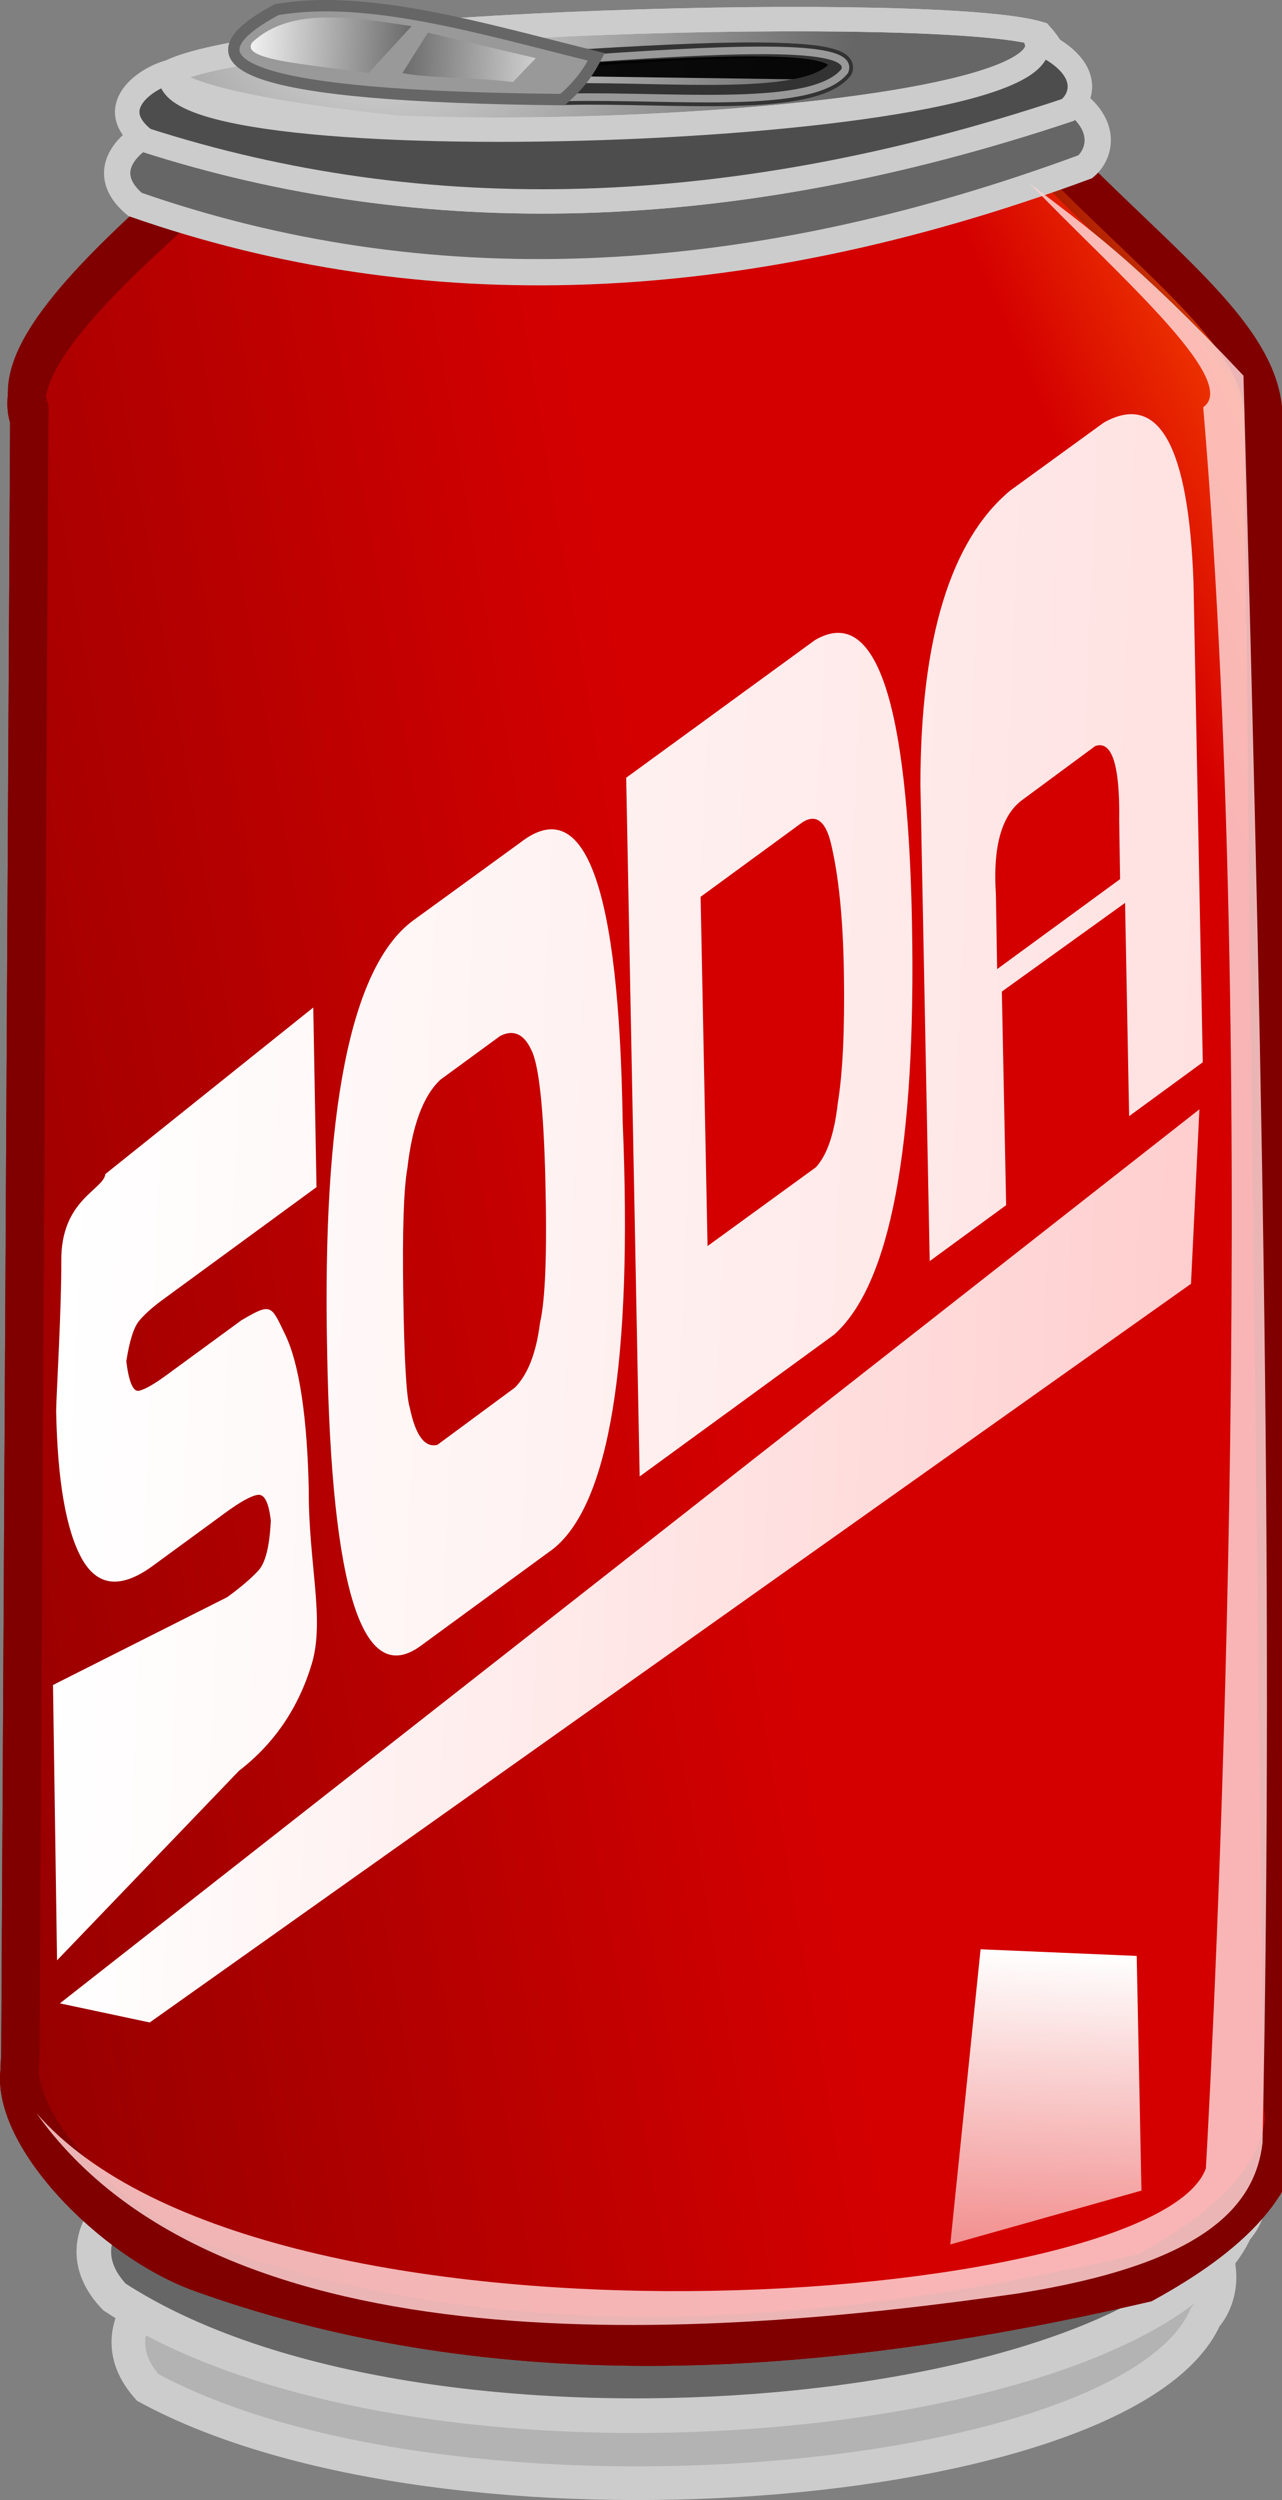 <svg version="1.1" xmlns="http://www.w3.org/2000/svg" xmlns:xlink="http://www.w3.org/1999/xlink" width="57.98" height="113.063" viewBox="0,0,57.98,113.063"><rect x="0" y="0" width="57.98" height="113.063" fill="#808080" stroke="none"/><defs><radialGradient cx="232.5" cy="130.836" r="21.464" fx="232.5" fy="130.836" gradientUnits="userSpaceOnUse" id="color-1"><stop offset="0" stop-color="#e6e6e6"/><stop offset="1" stop-color="#e6e6e6" stop-opacity="0"/></radialGradient><linearGradient x1="174.258" y1="216.317" x2="250.349" y2="203.277" gradientUnits="userSpaceOnUse" id="color-2"><stop offset="0" stop-color="#550000"/><stop offset="1" stop-color="#550000" stop-opacity="0"/></linearGradient><linearGradient x1="277.402" y1="151.596" x2="265.28" y2="156.969" gradientUnits="userSpaceOnUse" id="color-3"><stop offset="0" stop-color="#ff5600"/><stop offset="1" stop-color="#ff5600" stop-opacity="0"/></linearGradient><linearGradient x1="218.184" y1="184.579" x2="269.341" y2="186.761" gradientUnits="userSpaceOnUse" id="color-4"><stop offset="0" stop-color="#ffffff"/><stop offset="1" stop-color="#ffe1e1"/></linearGradient><linearGradient x1="226.58" y1="133.76" x2="233.81" y2="134.069" gradientUnits="userSpaceOnUse" id="color-5"><stop offset="0" stop-color="#f1f1f1"/><stop offset="1" stop-color="#6a6a6a"/></linearGradient><linearGradient x1="233.472" y1="134.373" x2="239.463" y2="134.629" gradientUnits="userSpaceOnUse" id="color-6"><stop offset="0" stop-color="#6b6b6b"/><stop offset="1" stop-color="#cfcfcf"/></linearGradient><linearGradient x1="263.047" y1="220.211" x2="262.476" y2="233.595" gradientUnits="userSpaceOnUse" id="color-7"><stop offset="0" stop-color="#ffffff"/><stop offset="1" stop-color="#f28f8f"/></linearGradient><linearGradient x1="218.836" y1="201.577" x2="268.556" y2="203.698" gradientUnits="userSpaceOnUse" id="color-8"><stop offset="0" stop-color="#ffffff"/><stop offset="1" stop-color="#ffcece"/></linearGradient></defs><g transform="translate(-215.235,-131.908)"><g data-paper-data="{&quot;isPaintingLayer&quot;:true}" stroke-linecap="butt" stroke-linejoin="miter" stroke-dasharray="" stroke-dashoffset="0" style="mix-blend-mode: normal"><path d="M223.387,234.723c15.065,7.275 29.962,3.774 44.806,-3.169c2.851,1.815 2.401,4.194 1.551,5.146c-3.507,7.899 -34.27,10.525 -47.826,3.181c-2.193,-2.447 0.272,-4.794 1.47,-5.158z" fill="#b3b3b3" fill-rule="evenodd" stroke="#cccccc" stroke-width="1.523" stroke-miterlimit="4"/><path d="M221.958,230.649c15.992,7.296 31.778,3.844 47.497,-3.039c3.027,1.817 2.557,4.188 1.658,5.136c-3.978,8.767 -36.832,12.088 -50.699,3.043c-2.332,-2.446 0.276,-4.78 1.544,-5.14z" fill="#666666" fill-rule="evenodd" stroke="#cccccc" stroke-width="1.566" stroke-miterlimit="4"/><path d="M222.86,135.199c4.357,-2.312 35.026,-3.134 39.417,-1.756c7.228,7.909 -39.813,4.728 -39.417,1.756z" fill="#666666" fill-rule="evenodd" stroke="#cccccc" stroke-width="1.103" stroke-miterlimit="4"/><path d="M224.269,140.489c23.345,4.286 27.098,-0.252 38.178,-1.49c5.033,5.22 9.497,8.36 9.889,11.856l0.905,76.267c0.47,3.437 -2.542,6.019 -6.234,8.05c-14.751,3.421 -29.121,4.378 -42.6,-0.431c-4.142,-1.447 -8.863,-6.384 -8.263,-9.361l0.405,-74.479c-0.883,-2.48 3.066,-6.345 7.72,-10.412z" fill="#d40000" fill-rule="evenodd" stroke="#800000" stroke-width="1.713" stroke-miterlimit="4"/><path d="M222.86,135.199c4.357,-2.312 35.026,-3.134 39.417,-1.756c7.228,7.909 -39.813,4.728 -39.417,1.756z" fill="url(#color-1)" fill-rule="evenodd" stroke="#cccccc" stroke-width="1.103" stroke-miterlimit="4"/><path d="M224.269,140.489c23.345,4.286 27.098,-0.252 38.178,-1.49c5.033,5.22 9.497,8.36 9.889,11.856l0.905,76.267c0.47,3.437 -2.542,6.019 -6.234,8.05c-14.751,3.421 -29.121,4.378 -42.6,-0.431c-4.142,-1.447 -8.863,-6.384 -8.263,-9.361l0.405,-74.479c-0.883,-2.48 3.066,-6.345 7.72,-10.412z" fill="url(#color-2)" fill-rule="evenodd" stroke="#800000" stroke-width="1.713" stroke-miterlimit="4"/><path d="M224.291,139.975c23.345,4.286 27.098,-0.252 38.178,-1.49c5.033,5.22 9.497,8.36 9.889,11.856l0.905,76.267c0.47,3.437 -2.542,6.019 -6.234,8.05c-14.751,3.421 -29.121,4.378 -42.6,-0.431c-4.142,-1.447 -8.863,-6.384 -8.263,-9.361l0.405,-74.479c-0.883,-2.48 3.066,-6.345 7.72,-10.412z" fill="url(#color-3)" fill-rule="evenodd" stroke="#800000" stroke-width="1.713" stroke-miterlimit="4"/><path d="M222.615,137.67c13.615,5.075 26.978,2.842 40.26,-1.724c2.581,1.257 2.199,2.866 1.443,3.503c-15.686,5.799 -29.979,6.242 -42.976,1.704c-1.995,-1.68 0.2,-3.247 1.273,-3.483z" fill="#666666" fill-rule="evenodd" stroke="#cccccc" stroke-width="1.189" stroke-miterlimit="4"/><path d="M223.005,135.151c-1.638,4.295 40.532,2.941 39.11,-1.382c2.512,1.124 2.147,2.548 1.415,3.11c-15.219,5.083 -29.105,5.424 -41.749,1.354c-1.945,-1.496 0.182,-2.878 1.224,-3.083z" fill="#4d4d4d" fill-rule="evenodd" stroke="#cccccc" stroke-width="1.103" stroke-miterlimit="4"/><path d="M223.005,135.151c-1.638,4.295 40.532,2.941 39.11,-1.382c2.512,1.124 2.147,2.548 1.415,3.11c-15.219,5.083 -29.105,5.424 -41.749,1.354c-1.945,-1.496 0.182,-2.878 1.224,-3.083z" fill="#4d4d4d" fill-rule="evenodd" stroke="#cccccc" stroke-width="1.103" stroke-miterlimit="4"/><path d="M216.871,227.461c10.287,11.849 50.668,8.811 52.901,2.508c0.326,-5.681 2.534,-48.285 -0.12,-79.643c1.728,-1.219 -4.087,-6.184 -7.858,-10.133c2.537,1.957 4.71,3.426 9.678,8.703c0.737,26.891 1.408,53.747 0.862,79.926c-0.35,2.977 -2.817,5.507 -11.093,6.812c-14.253,2.053 -36.02,3.591 -44.369,-8.173z" fill="#ffd5d5" fill-rule="evenodd" stroke="#000000" stroke-width="0" stroke-miterlimit="4" opacity="0.85"/><path d="M229.549,185.596l-6.939,5.079c-0.472,0.345 -0.831,0.665 -1.078,0.961c-0.247,0.296 -0.442,0.909 -0.585,1.84c0.12,0.953 0.315,1.395 0.586,1.327c0.27,-0.068 0.68,-0.302 1.229,-0.704l3.393,-2.484c1.372,-0.806 1.335,-0.685 1.984,0.661c0.649,1.346 0.997,3.836 1.061,7.049c-0.013,3.269 0.736,5.841 0.134,7.835c-0.602,1.994 -1.698,3.604 -3.288,4.829l-8.231,8.574l-0.183,-12.452l7.882,-3.974c0.621,-0.454 1.09,-0.856 1.409,-1.204c0.319,-0.348 0.505,-1.1 0.56,-2.257c-0.093,-0.819 -0.29,-1.207 -0.59,-1.164c-0.3,0.043 -0.79,0.314 -1.47,0.812l-3.277,2.398c-1.444,1.057 -2.519,0.941 -3.224,-0.349c-0.705,-1.29 -1.088,-3.512 -1.148,-6.666c0.008,-0.682 0.246,-4.677 0.233,-6.795c-0.017,-2.745 1.913,-3.196 1.994,-3.909l9.402,-7.531zM240.231,201.972l-5.945,4.351c-2.642,1.965 -4.061,-2.453 -4.255,-13.252c-0.231,-10.895 1.054,-17.398 3.856,-19.51l4.881,-3.549c2.923,-2.277 4.466,1.935 4.629,12.634c0.454,10.87 -0.601,17.312 -3.166,19.327zM233.763,195.55c0.264,1.276 0.682,1.842 1.253,1.7l3.508,-2.591c0.587,-0.598 0.964,-1.57 1.132,-2.917c0.243,-1.035 0.324,-3.187 0.244,-6.457c-0.08,-3.27 -0.293,-5.237 -0.639,-5.902c-0.337,-0.718 -0.804,-0.926 -1.403,-0.626l-2.704,1.979c-0.773,0.719 -1.272,2.056 -1.496,4.01c-0.167,0.949 -0.228,2.864 -0.184,5.747c0.044,2.883 0.14,4.569 0.288,5.057zM243.555,167.081l8.534,-6.223c2.739,-1.607 4.203,2.663 4.392,12.808c0.189,10.146 -0.985,16.346 -3.523,18.601l-8.793,6.413zM247.235,188.26l4.899,-3.563c0.509,-0.556 0.839,-1.525 0.992,-2.907c0.223,-1.357 0.315,-3.307 0.276,-5.849c-0.039,-2.542 -0.247,-4.556 -0.624,-6.04c-0.254,-0.9 -0.67,-1.17 -1.246,-0.81l-4.611,3.375zM257.282,188.941l-0.421,-21.568c0.011,-6.589 1.361,-11.012 4.048,-13.269l4.245,-3.084c2.484,-1.39 3.837,1.025 4.059,7.244l0.419,21.684l-3.331,2.438l-0.183,-9.645l-5.573,4.01l0.194,9.66zM260.276,172.355l0.056,3.38l5.56,-4.069l-0.04,-2.657c0.035,-2.505 -0.326,-3.625 -1.083,-3.362l-3.365,2.486c-0.892,0.714 -1.268,2.121 -1.128,4.223z" fill="url(#color-4)" fill-rule="nonzero" stroke="none" stroke-width="1" stroke-miterlimit="10"/><path d="M242.017,134.542c6.896,-0.474 11.948,-0.643 11.419,0.583c-1.433,1.793 -7.707,1.09 -12.505,1.184z" fill="none" fill-rule="evenodd" stroke="#333333" stroke-width="0.685" stroke-miterlimit="4"/><path d="M241.127,134.217l11.417,0.157c0.119,0.005 0.212,0.105 0.207,0.225l-0.03,0.707c-0.005,0.119 -0.105,0.212 -0.225,0.207l-11.417,-0.157c-0.12,-0.005 -0.212,-0.105 -0.207,-0.225l0.03,-0.707c0.005,-0.119 0.105,-0.212 0.225,-0.207z" fill="#000000" fill-rule="nonzero" stroke="#999999" stroke-width="0" stroke-miterlimit="4" opacity="0.938"/><path d="M241.961,134.431c6.656,-0.395 11.532,-0.527 11.026,0.555c-1.377,1.58 -7.436,0.938 -12.068,1.004z" fill="none" fill-rule="evenodd" stroke="#333333" stroke-width="0.633" stroke-miterlimit="4"/><path d="M242.017,134.542c6.896,-0.474 11.948,-0.643 11.419,0.583c-1.433,1.793 -7.707,1.09 -12.505,1.184z" fill="none" fill-rule="evenodd" stroke="#999999" stroke-width="0.343" stroke-miterlimit="4"/><path d="M242.204,134.479c-0.305,0.586 -0.674,1.19 -1.53,1.934c-14.254,-0.131 -17.514,-1.616 -12.927,-4.068c4.114,-0.723 9.372,0.881 14.457,2.134z" fill="#999999" fill-rule="evenodd" stroke="#666666" stroke-width="0.514" stroke-miterlimit="4"/><path d="M231.9,135.212c-2.831,-0.411 -5.865,-0.59 -5.249,-1.396c1.73,-1.608 4.485,-1.127 7.202,-0.727z" fill="url(#color-5)" fill-rule="evenodd" stroke="none" stroke-width="0" stroke-miterlimit="10"/><path d="M238.432,135.62c-1.69,-0.217 -3.975,-0.182 -4.995,-0.408l1.148,-1.826l4.882,1.152z" fill="url(#color-6)" fill-rule="evenodd" stroke="none" stroke-width="0" stroke-miterlimit="10"/><path d="M258.212,233.413l1.371,-13.35l7.061,0.301l0.215,10.612z" fill="url(#color-7)" fill-rule="nonzero" stroke="none" stroke-width="0" stroke-miterlimit="10"/><path d="M222.006,223.373l-4.062,-0.864l51.536,-40.433l-0.38,7.89z" data-paper-data="{&quot;index&quot;:null}" fill="url(#color-8)" fill-rule="nonzero" stroke="none" stroke-width="0" stroke-miterlimit="10"/></g></g></svg>
